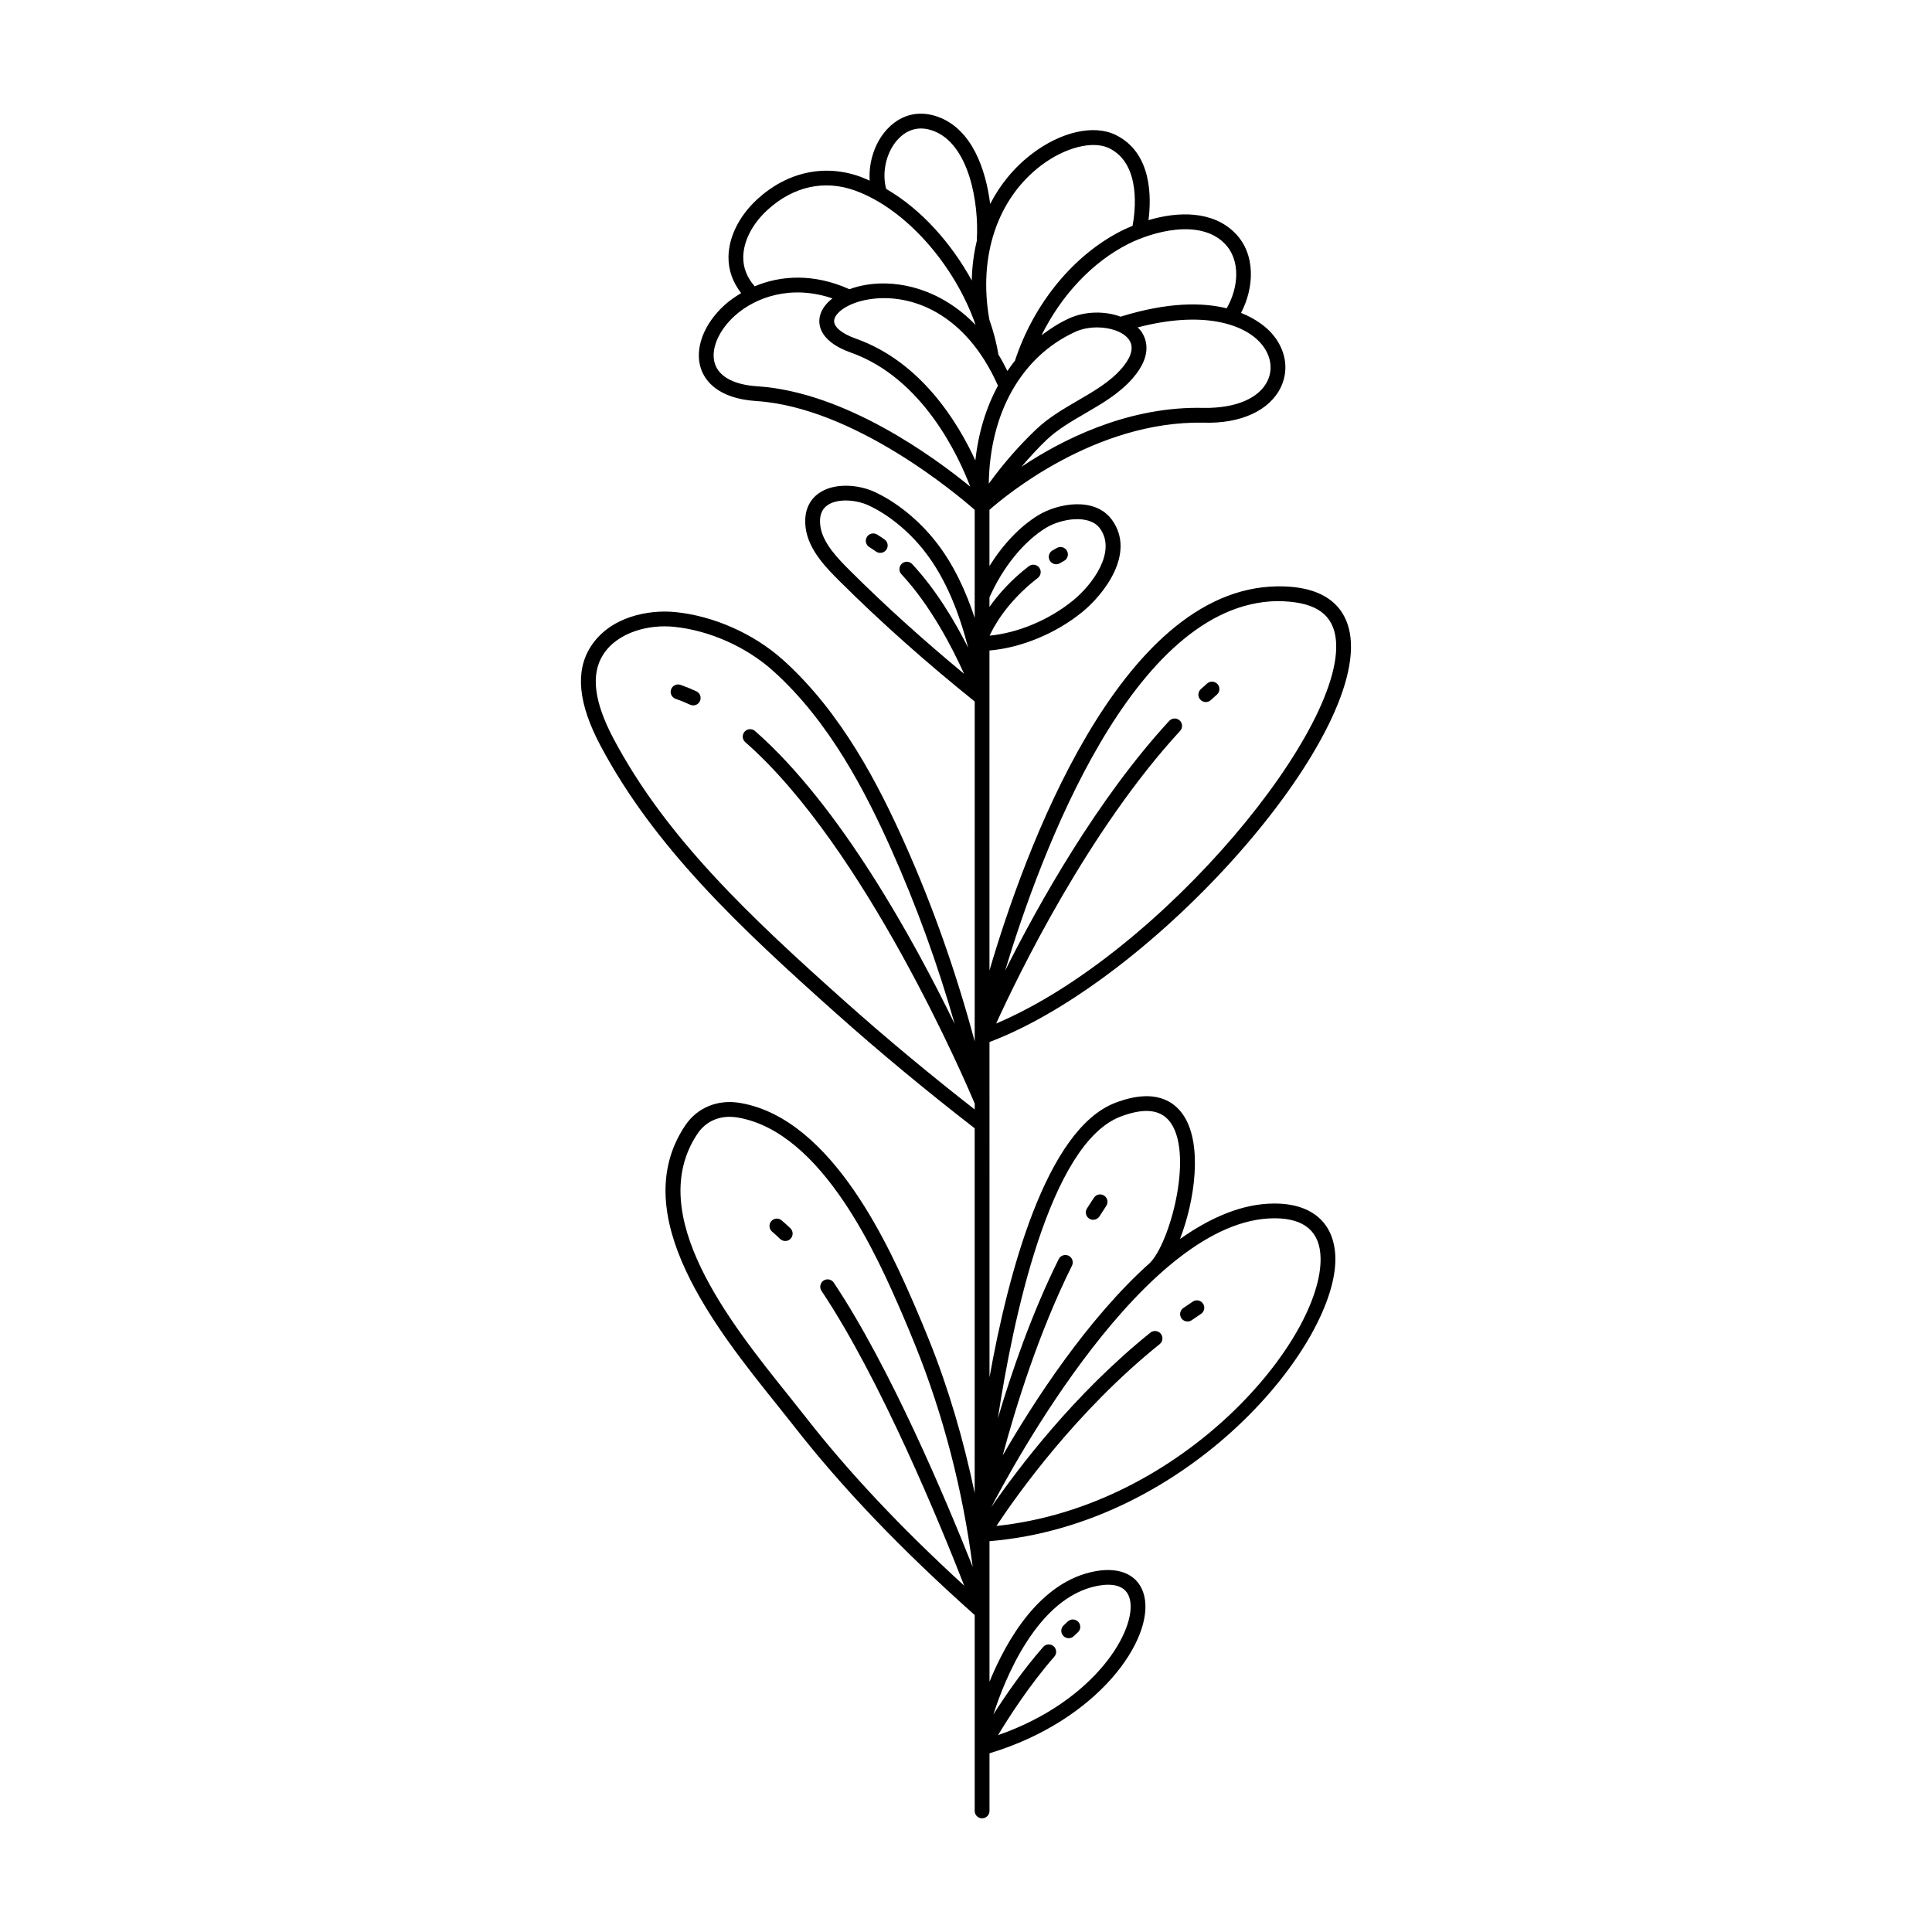 <?xml version="1.0" encoding="UTF-8"?>
<!-- Uploaded to: ICON Repo, www.svgrepo.com, Generator: ICON Repo Mixer Tools -->
<svg fill="#000000" width="800px" height="800px" version="1.1" viewBox="144 144 512 512" xmlns="http://www.w3.org/2000/svg">
 <g>
  <path d="m463.55 330.05c0.477 0 0.953-0.168 1.324-0.516l1.625-1.465c0.805-0.723 0.879-1.961 0.16-2.766-0.719-0.82-1.961-0.879-2.766-0.164l-1.672 1.508c-0.797 0.734-0.852 1.973-0.117 2.773 0.391 0.414 0.918 0.629 1.445 0.629z"/>
  <path d="m328.54 327.2c-1.398-0.652-2.801-1.223-4.211-1.711-1.008-0.344-2.137 0.191-2.488 1.215-0.355 1.023 0.188 2.137 1.211 2.492 1.281 0.441 2.559 0.961 3.832 1.559 0.27 0.125 0.551 0.18 0.828 0.18 0.734 0 1.441-0.414 1.777-1.133 0.457-0.977 0.031-2.141-0.949-2.602z"/>
  <path d="m460.11 488.93c-0.852 0.562-1.699 1.137-2.531 1.715-0.887 0.625-1.102 1.844-0.48 2.734 0.379 0.543 0.988 0.832 1.605 0.832 0.387 0 0.777-0.113 1.121-0.352 0.805-0.57 1.621-1.121 2.445-1.66 0.902-0.598 1.152-1.809 0.555-2.711-0.602-0.91-1.812-1.16-2.715-0.559z"/>
  <path d="m432.67 466.96c0.324 0.207 0.684 0.301 1.039 0.301 0.652 0 1.289-0.324 1.66-0.914 0.586-0.934 1.188-1.859 1.793-2.762 0.605-0.898 0.367-2.117-0.531-2.719-0.906-0.617-2.117-0.367-2.719 0.531-0.629 0.934-1.25 1.891-1.859 2.859-0.574 0.922-0.301 2.129 0.617 2.703z"/>
  <path d="m351.14 467.41c-0.824-0.707-2.062-0.598-2.762 0.234-0.695 0.832-0.586 2.066 0.242 2.762 0.703 0.59 1.406 1.234 2.121 1.926 0.379 0.367 0.871 0.547 1.359 0.547 0.512 0 1.023-0.195 1.406-0.598 0.75-0.777 0.734-2.016-0.047-2.773-0.777-0.754-1.551-1.453-2.32-2.098z"/>
  <path d="m427.21 578.14c0.484 0 0.969-0.176 1.348-0.535l1.094-1.027c0.797-0.738 0.844-1.973 0.105-2.773-0.738-0.793-1.977-0.844-2.769-0.105l-1.125 1.059c-0.785 0.742-0.82 1.984-0.074 2.773 0.387 0.406 0.902 0.609 1.422 0.609z"/>
  <path d="m482.06 462.95c-0.105-0.004-0.211-0.004-0.312-0.004-8.508 0-16.969 3.699-25.039 9.406 3.914-10.102 6.016-24.855 1.051-32.59-2.441-3.809-7.555-7.531-18.102-3.543-18.473 6.957-28.535 45.531-33.43 72.781l-0.004-88.852c43.824-16.586 100.54-80.723 95.492-108.43-1.031-5.652-5.113-12.328-18.66-12.328-0.215 0-0.434 0-0.652 0.004-41.875 0.648-67.07 70.754-76.184 101.79l-0.004-84.793c8.391-0.711 17.668-4.519 24.664-10.254 5.512-4.512 14.242-15.406 7.828-24.336-4.492-6.25-14.328-4.445-19.555-1.258-4.856 2.957-9.344 7.711-12.938 13.465v-14.891c3.887-3.445 27.949-23.652 56.707-23.105 10.008 0.324 17.664-3.301 20.562-9.496 2.172-4.648 1.258-9.945-2.445-14.16-1.137-1.293-3.711-3.664-8.152-5.438 3.465-6.586 4.035-15.582-1.688-21.262-5.848-5.793-14.887-5.684-22.84-3.316 0.773-5.914 0.996-17.898-8.766-22.613-5.75-2.777-14.402-0.816-22.051 4.992-4.715 3.578-8.445 8.121-11.137 13.332-1.156-9.168-4.809-19.758-13.719-23.051-4.801-1.781-9.441-0.82-13.055 2.695-3.621 3.516-5.5 9.012-5.152 14.18-0.82-0.359-1.637-0.734-2.477-1.039-9.473-3.434-19.414-1.273-27.289 5.941-4.797 4.402-7.586 9.977-7.656 15.301-0.043 3.5 1.145 6.758 3.359 9.602-1.547 0.926-3 1.918-4.231 3.016-5.707 5.094-8.223 11.801-6.402 17.078 0.996 2.887 4.219 7.832 14.629 8.508 25.949 1.68 53.41 24.891 57.895 28.832v28.641c-2.309-6.996-5.523-14.125-10.344-20.246-4.453-5.656-10.344-10.441-16.164-13.133-4.375-2.027-10.914-2.519-14.941 0.438-1.891 1.395-4.008 4.106-3.344 9.125 0.781 5.91 5.625 10.73 9.164 14.246 10.703 10.656 22.695 21.32 35.633 31.727l-0.008 90.07c-4.856-18.102-11.023-35.668-18.484-52.367-6.852-15.344-16.719-34.758-32.371-48.785-7.652-6.856-18.238-11.566-28.316-12.605-7.231-0.766-17.488 1.191-22.578 9.129-4.184 6.527-3.324 15.148 2.629 26.344 14.242 26.785 36.754 47.992 62.543 70.98 11.453 10.211 23.758 20.406 36.574 30.332v96.664c-2.926-14.008-6.891-27.637-12.121-40.629-1.152-2.859-2.332-5.711-3.559-8.543-6.496-14.957-21.699-49.988-46.449-54.203-5.957-1.031-11.402 1.215-14.594 5.981-15.93 23.789 8.273 53.977 24.293 73.953 1.609 2.008 3.121 3.891 4.481 5.629 12.734 16.34 28.434 32.75 47.953 50.141v51.918c0 1.082 0.879 1.957 1.961 1.957s1.961-0.875 1.961-1.957v-15.277c28.961-8.727 43.664-30.293 41.027-41.637-1.258-5.41-6.106-7.871-12.988-6.613-14.652 2.699-23.492 18.184-28.039 29.277v-37.238c53.164-4.406 92.258-52.359 91.656-75.25-0.238-8.945-6.008-14.133-15.824-14.23zm-25.434-128.02c-0.379-0.344-0.852-0.516-1.328-0.516-0.527 0-1.055 0.207-1.441 0.629-19.121 20.762-34.68 48.621-43.496 66.195 9.27-30.727 33.77-97.34 72.102-97.938 9.262 0.059 14.25 2.836 15.398 9.109 4.231 23.25-45.973 84.301-89.871 102.83 5.816-12.766 24.363-51.062 48.75-77.543 0.734-0.797 0.684-2.039-0.113-2.769zm-73.746-38.762c7.68 8.242 13.41 19.297 16.617 26.402-10.828-8.953-20.914-18.066-30.055-27.168-3.137-3.121-7.434-7.394-8.039-11.984-0.34-2.543 0.246-4.324 1.781-5.457 1.266-0.93 3.055-1.328 4.941-1.328 2.09 0 4.301 0.492 6.031 1.289 5.277 2.438 10.645 6.816 14.73 12.004 6.019 7.637 9.453 17.102 11.691 25.742-3.457-6.879-8.465-15.344-14.832-22.172-0.738-0.793-1.977-0.848-2.769-0.098-0.793 0.742-0.836 1.984-0.098 2.769zm-21.176 189.92c15.816 23.699 31.516 61.977 37.828 78.141-16.871-15.449-30.688-30.148-42.09-44.773-1.367-1.754-2.891-3.656-4.512-5.68-15.301-19.078-38.426-47.914-24.09-69.324 1.949-2.91 4.981-4.484 8.512-4.484 0.703 0 1.426 0.059 2.164 0.188 22.664 3.859 37.273 37.527 43.512 51.906 1.215 2.801 2.379 5.621 3.519 8.445 7.453 18.516 12.57 38.25 15.227 58.73-7.086-17.836-21.871-52.938-36.816-75.324-0.598-0.891-1.816-1.141-2.719-0.543-0.895 0.605-1.137 1.82-0.535 2.719zm40.602-48.066c-11.875-9.273-23.301-18.766-33.969-28.273-25.508-22.727-47.754-43.672-61.691-69.887-5.231-9.84-6.141-17.164-2.789-22.398 3.863-6.023 12.266-8.059 18.875-7.34 9.289 0.957 19.047 5.301 26.109 11.629 15.098 13.527 24.711 32.469 31.406 47.461 6.606 14.789 12.215 30.246 16.766 46.172-10.875-22.348-30.445-57.957-52.93-77.664-0.809-0.707-2.043-0.629-2.762 0.188-0.715 0.816-0.633 2.051 0.184 2.766 31.805 27.871 58.648 90.648 60.805 95.77zm75.793-203.08c2.644 3.012 3.336 6.719 1.84 9.918-2.215 4.738-8.562 7.352-16.914 7.238-0.539-0.016-1.074-0.023-1.609-0.023-19.324 0-36.125 8.562-46.719 15.621 2.144-2.484 4.332-4.922 6.664-7.133 2.918-2.762 6.457-4.82 10.211-7.004 4.492-2.613 9.137-5.312 12.625-9.336 5.391-6.211 3.606-10.594 2.062-12.656-0.219-0.289-0.512-0.531-0.77-0.797 17.152-4.492 28.062-1 32.609 4.172zm-9.66-26.504c4.535 4.5 3.723 11.957 0.641 17.266-6.348-1.566-15.449-1.711-28.105 2.215-4.121-1.52-9.367-1.504-13.668 0.461-2.641 1.211-5.027 2.766-7.293 4.469 5.281-10.648 13.484-19.426 23.059-24.238 6.301-3.156 18.734-6.734 25.367-0.172zm-48.527-20.598c6.289-4.773 13.688-6.652 17.98-4.582 8.672 4.184 6.918 17.043 6.25 20.594-0.969 0.402-1.934 0.812-2.828 1.262-12.785 6.418-23.359 19.297-28.336 34.461-0.711 0.875-1.359 1.805-2.004 2.742-0.762-1.539-1.551-3.016-2.387-4.375-0.48-2.977-1.293-6.082-2.394-9.227-2.996-16.797 2.125-32.074 13.719-40.875zm-37.551-7.336c1.754-1.707 4.727-3.398 8.965-1.832 9.527 3.519 12.125 19.156 11.543 28.797-0.004 0.074 0.027 0.141 0.031 0.211-0.832 3.398-1.293 6.953-1.371 10.648-5.344-9.719-13.207-18.766-22.68-24.266-1.262-4.586 0.145-10.289 3.512-13.559zm-35 19.16c6.844-6.281 15.125-8.117 23.301-5.144 13.469 4.891 26.434 19.836 31.883 35.605-9.137-9.477-20.273-12.012-28.746-10.688-1.695 0.266-3.266 0.68-4.695 1.207-9.59-4.301-18.332-3.625-25.102-0.77-2.008-2.289-3.066-4.875-3.031-7.746 0.055-4.246 2.387-8.789 6.391-12.465zm-2.695 46.703c-6.035-0.387-10.004-2.473-11.176-5.871-1.285-3.723 0.848-8.895 5.305-12.875 5.453-4.875 14.871-8.254 25.809-4.543-2 1.551-3.258 3.434-3.449 5.484-0.199 2.137 0.625 6.141 8.383 8.895 19.023 6.75 28.551 27.535 31.582 35.508-9.59-7.844-33.137-25.086-56.453-26.598zm57.816 19.652c-4.695-10.207-14.473-26.168-31.633-32.262-3.785-1.34-5.949-3.148-5.793-4.832 0.195-2.078 3.746-4.746 9.344-5.613 10.859-1.695 25.465 3.488 34.07 22.902-3.137 5.766-5.191 12.445-5.988 19.805zm26.461-34.074c1.742-0.805 3.793-1.18 5.805-1.18 3.488 0 6.867 1.137 8.379 3.152 1.852 2.465-0.004 5.57-1.887 7.734-3.062 3.531-7.223 5.953-11.637 8.516-3.781 2.203-7.688 4.477-10.938 7.551-4.562 4.324-8.797 9.172-12.629 14.465 0.273-18.824 8.691-33.727 22.906-40.238zm-22.723 70.363c3.519-7.961 9.09-14.836 14.977-18.426 4.117-2.504 11.562-3.656 14.332 0.195 4.375 6.09-1.867 14.715-7.129 19.023-6.309 5.168-14.605 8.625-22.133 9.355 0.758-1.723 4.215-8.711 12.766-15.297 0.859-0.66 1.016-1.891 0.359-2.75-0.652-0.848-1.883-1.012-2.746-0.355-4.898 3.769-8.207 7.637-10.43 10.789zm28.758 261.93c3.332-0.605 7.504-0.48 8.461 3.652 1.836 7.898-8.988 26.879-34.949 35.945 2.981-4.949 8.387-13.34 14.914-20.801 0.715-0.816 0.633-2.051-0.184-2.766-0.371-0.324-0.832-0.48-1.289-0.48-0.543 0-1.086 0.223-1.473 0.668-5.418 6.188-10.02 12.875-13.199 17.891 2.859-8.941 11.523-31.125 27.719-34.109zm6.059-124.36c6.578-2.477 10.969-1.824 13.422 1.988 5.684 8.863-0.473 31.5-5.676 36.773-16.684 14.887-30.938 37.008-39.066 51.09 3.484-12.996 9.578-32.652 18.367-50.316 0.48-0.973 0.086-2.148-0.883-2.629-0.961-0.469-2.144-0.082-2.625 0.879-7.109 14.293-12.461 29.828-16.141 42.234 3.953-25.844 13.656-72.883 32.602-80.02zm-32.977 108.52c5.465-8.266 21.199-30.461 43.266-48.188 0.844-0.68 0.98-1.906 0.301-2.75-0.387-0.488-0.957-0.734-1.527-0.734-0.434 0-0.867 0.137-1.227 0.434-20.27 16.281-35.305 36.277-42.164 46.25 5.34-10.309 40.973-76.551 75.035-76.551h0.277c7.746 0.082 11.766 3.586 11.945 10.426 0.559 21.344-35.93 65.84-85.906 71.113z"/>
  <path d="m376.44 285.65c-0.922-0.559-2.125-0.277-2.699 0.633-0.57 0.918-0.285 2.125 0.633 2.699 0.598 0.371 1.191 0.766 1.773 1.18 0.344 0.246 0.742 0.359 1.133 0.359 0.613 0 1.215-0.285 1.598-0.82 0.629-0.887 0.422-2.106-0.461-2.734-0.645-0.453-1.305-0.902-1.977-1.316z"/>
  <path d="m423.9 293.53c0.332 0 0.676-0.082 0.984-0.27l1.102-0.617c0.949-0.52 1.297-1.711 0.773-2.664-0.523-0.945-1.719-1.301-2.66-0.77l-1.188 0.668c-0.934 0.547-1.25 1.75-0.707 2.684 0.363 0.621 1.02 0.969 1.695 0.969z"/>
 </g>
</svg>